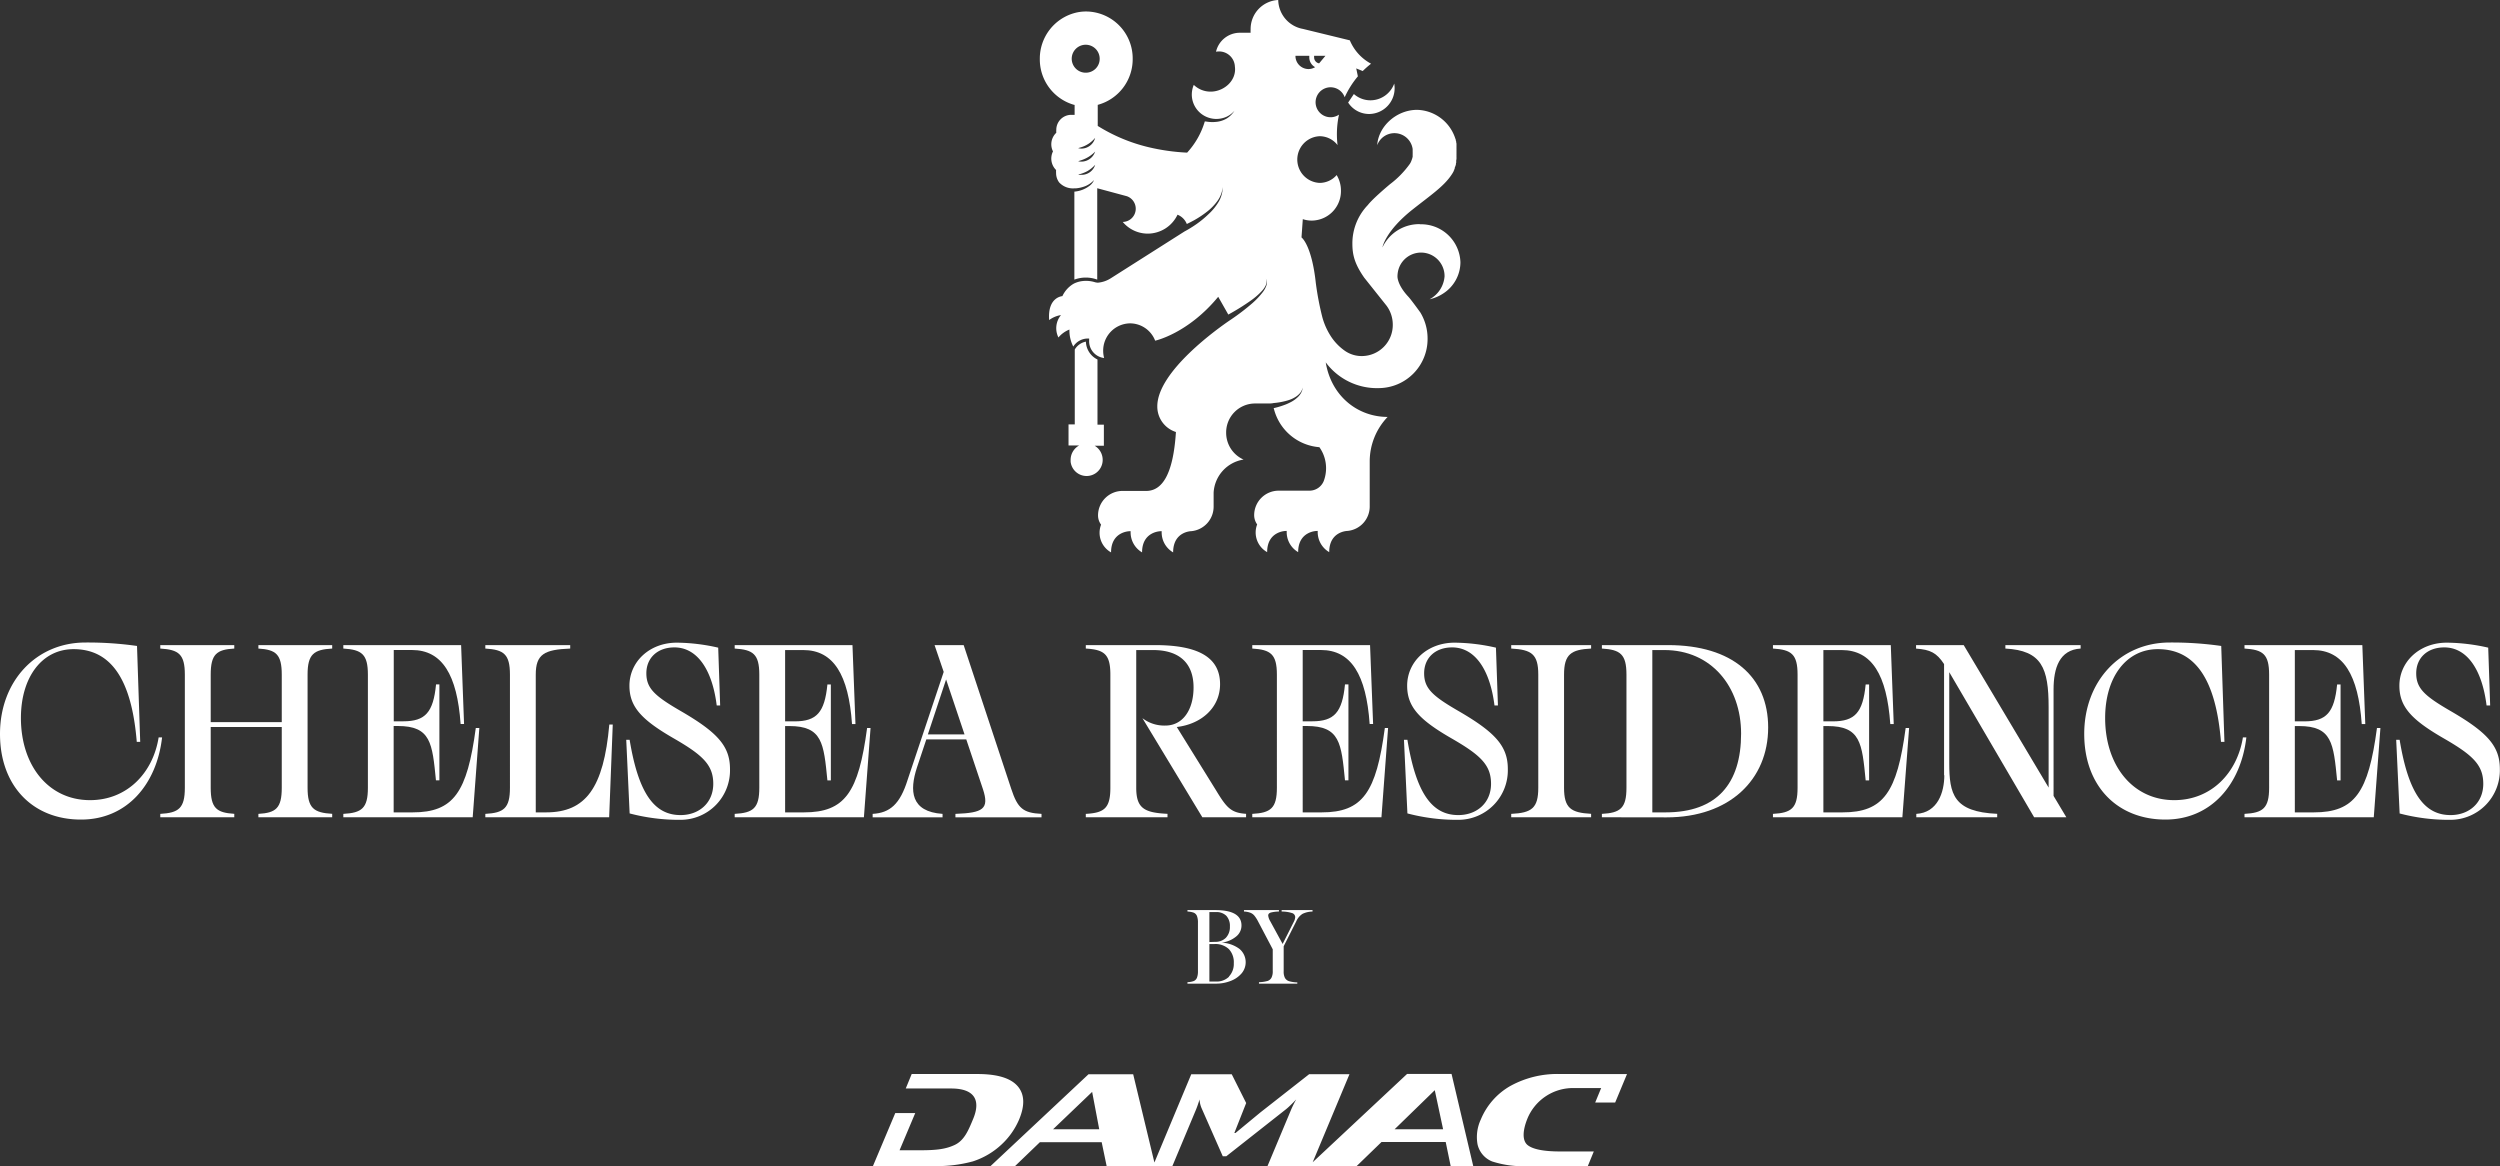 <svg xmlns="http://www.w3.org/2000/svg" viewBox="0 0 500.69 233.54"><rect x="0" y="0" width="500.69" height="233.54" fill="#333333" stroke="none"/><defs><style>.cls-1{fill:#fff;}</style></defs><g id="Layer_2" data-name="Layer 2"><g id="Layer_1-2" data-name="Layer 1"><path class="cls-1" d="M312.49,215.1a19.52,19.52,0,0,0-10,2.39,13.78,13.78,0,0,0-5.92,6.72,8.3,8.3,0,0,0-.65,5,4.84,4.84,0,0,0,2.92,3.4,20,20,0,0,0,7.19.93H318l1.2-2.93h-6.74q-4.86,0-6.48-1.25c-1.18-.91-1-3-.12-5.22a9.87,9.87,0,0,1,9.6-6.22h5.21l-1.19,2.89h4l2.37-5.7ZM279.3,226.17l8.05-7.83,1.67,7.83Zm-68.4,0,7.83-7.49,1.42,7.49Zm79.81-11.09h-4v0h-4.9L262.9,232.77l7.37-17.64H262.2l-9.76,7.65-5,4.13h-.23l2.37-6-2.89-5.76h-8.11l-7.38,17.67-4.25-17.67H218l-19.64,18.41h4.91l5-4.81h12.37l1,4.81h13.15l4.76-11.37c.23-.57.46-1.23.69-2a5.14,5.14,0,0,0,.47,1.89l4.18,9.49h.71l12-9.45c.44-.36,1.12-1,2-1.93a21,21,0,0,0-1,2l-4.76,11.37h17.84l5-4.84h12.86l1,4.84h4.52Zm-86.94,2.41c-1.4-1.58-4.06-2.39-8-2.39H182.59L181.4,218h9.1c4.64,0,6,2.31,4.38,6.14-.92,2.21-1.74,4.25-3.67,5.16-1.77.83-3.6,1.07-6.84,1.07h-4.21l3.14-7.45h-4l-4.47,10.61h12a27.24,27.24,0,0,0,8-.93,15.21,15.21,0,0,0,5.75-3.38,14.64,14.64,0,0,0,3.52-5q1.8-4.3-.31-6.71"/><path class="cls-1" d="M0,147c0-10.64,7.29-18.32,17.09-18.32a69.92,69.92,0,0,1,10.35.69l.64,19.21h-.69c-1-12.27-5-18.57-12.66-18.57-6.31,0-10.54,5.61-10.54,13.79,0,9.51,5.51,16.45,13.84,16.45,7.44,0,12.61-5.47,13.74-12.56h.69c-1.08,9.46-7.09,16.45-16.21,16.45C6.55,164.17,0,157.38,0,147"/><path class="cls-1" d="M56.43,157.77V145.6H42.2v12.17c0,4.09,1.18,5,4.72,5.22v.69H32.1V163c3.69-.2,4.92-1.13,4.92-5.22V135.11c0-4.09-1.23-5-4.92-5.22v-.69H46.92v.69c-3.54.2-4.72,1.13-4.72,5.22v9.51H56.43v-9.51c0-4.09-1.18-5-4.68-5.22v-.69H66.53v.69c-3.69.2-4.93,1.13-4.93,5.22v22.66c0,4.09,1.24,5,4.93,5.22v.69H51.75V163c3.5-.2,4.68-1.13,4.68-5.22"/><path class="cls-1" d="M68.76,163.68V163c3.69-.2,4.92-1.13,4.92-5.22V135.11c0-4.09-1.23-5-4.92-5.22v-.69H92.35L92.94,145h-.69c-.69-9.85-3.69-14.82-9.75-14.82H78.86v14.28h1.92c4.38,0,6-1.77,6.55-7.39H88v19.21h-.69c-.74-7.44-1-10.88-7.64-10.88h-.83V162.7h3.79c8.23,0,10.93-4,12.66-16.9H96l-1.33,17.88Z"/><path class="cls-1" d="M97.2,163.68V163c3.7-.2,4.93-1.13,4.93-5.22V135.11c0-4.09-1.23-5-4.93-5.22v-.69h17v.69c-5.18.2-6.9,1.13-6.9,5.22V162.7h2.07c7.93,0,11.53-4.88,12.66-17.59h.69L122,163.68Z"/><path class="cls-1" d="M126.1,162.89l-.68-14.73h.68c1.78,10.84,5,15.08,10.2,15.08,3.74,0,6.55-2.47,6.55-6.26s-2.12-5.76-7.93-9.11c-6.5-3.75-8.86-6.35-8.86-10.54,0-4.78,4-8.62,9.5-8.62a38.55,38.55,0,0,1,8.28,1l.39,11.58h-.69c-.88-7.14-3.89-11.63-8.47-11.63-3.4,0-5.62,2.12-5.62,5.18s1.73,4.58,7,7.63c7.29,4.24,9.75,7,9.75,11.53a9.9,9.9,0,0,1-9.9,10.19,38.75,38.75,0,0,1-10.2-1.28"/><path class="cls-1" d="M147.14,163.68V163c3.7-.2,4.93-1.13,4.93-5.22V135.11c0-4.09-1.23-5-4.93-5.22v-.69h23.59l.6,15.81h-.69c-.69-9.85-3.7-14.82-9.76-14.82h-3.64v14.28h1.92c4.38,0,6-1.77,6.55-7.39h.69v19.21h-.69c-.74-7.44-1-10.88-7.63-10.88h-.84V162.7H161c8.23,0,10.94-4,12.66-16.9h.69l-1.33,17.88Z"/><path class="cls-1" d="M193.17,147.08l-3.69-11-3.65,11Zm3.7,11-3.35-10h-8l-1.87,5.61c-1.53,4.68-1.28,8.87,5.12,9.31v.69h-14V163c3.45-.2,5.47-1.92,7-6.8L189,134.57l-1.83-5.37H193L202.53,158c1.28,3.89,2.37,4.82,6.06,5v.69H191.35V163c5.57-.2,6.8-1,5.52-4.92"/><path class="cls-1" d="M222.38,157.77V135.11c0-4.09-1.23-5-4.92-5.22v-.69h13.89c9.06,0,13,2.71,13,7.83,0,4.73-3.79,8-8.67,8.57l7.88,12.71c2.12,3.5,3,4.48,6,4.68v.69H240.8l-12-19.85a7.14,7.14,0,0,0,4.63,1.48c3.39,0,5.61-3.06,5.61-7.64s-2.56-7.48-8.13-7.48h-3.35v27.58c0,4.09,1.58,5,6.26,5.22v.69H217.46V163c3.69-.2,4.92-1.13,4.92-5.22"/><path class="cls-1" d="M250.8,163.68V163c3.69-.2,4.93-1.13,4.93-5.22V135.11c0-4.09-1.24-5-4.93-5.22v-.69h23.59L275,145h-.69c-.69-9.85-3.7-14.82-9.76-14.82H260.9v14.28h1.92c4.38,0,6-1.77,6.55-7.39h.69v19.21h-.69c-.74-7.44-1-10.88-7.64-10.88h-.83V162.7h3.79c8.23,0,10.94-4,12.66-16.9H278l-1.33,17.88Z"/><path class="cls-1" d="M281.87,162.89l-.69-14.73h.69c1.77,10.84,5,15.08,10.19,15.08,3.75,0,6.56-2.47,6.56-6.26s-2.12-5.76-7.93-9.11c-6.51-3.75-8.87-6.35-8.87-10.54,0-4.78,4-8.62,9.51-8.62a38.4,38.4,0,0,1,8.27,1l.4,11.58h-.69c-.89-7.14-3.9-11.63-8.48-11.63-3.4,0-5.61,2.12-5.61,5.18s1.72,4.58,7,7.63c7.29,4.24,9.76,7,9.76,11.53a9.91,9.91,0,0,1-9.91,10.19,38.62,38.62,0,0,1-10.19-1.28"/><path class="cls-1" d="M308.08,157.77V135.11c0-4.09-1.33-5-5.42-5.22v-.69h16v.69c-4,.2-5.42,1.13-5.42,5.22v22.66c0,4.09,1.38,5,5.42,5.22v.69h-16V163c4.09-.2,5.42-1.13,5.42-5.22"/><path class="cls-1" d="M348.7,146.93c0-9.45-6-16.74-15.37-16.74h-2.41V162.7h2.66c10.29,0,15.12-5.77,15.12-15.77m-27.88,16.75V163c3.69-.2,4.92-1.13,4.92-5.22V135.11c0-4.09-1.23-5-4.92-5.22v-.69h13.25c12.95,0,20.05,6.4,20.05,16.5,0,10.44-7.74,18-20.35,18Z"/><path class="cls-1" d="M355.08,163.68V163c3.7-.2,4.93-1.13,4.93-5.22V135.11c0-4.09-1.23-5-4.93-5.22v-.69h23.6l.59,15.81h-.69c-.69-9.85-3.69-14.82-9.75-14.82h-3.65v14.28h1.92c4.39,0,6-1.77,6.55-7.39h.69v19.21h-.69c-.73-7.44-1-10.88-7.63-10.88h-.84V162.7H369c8.23,0,10.94-4,12.66-16.9h.69L381,163.68Z"/><path class="cls-1" d="M389.35,155.26V133c-1.48-2.26-2.76-2.9-5.61-3.1v-.69h9.55l17,28.52V141.66c0-7.88-1.37-11.38-8.66-11.77v-.69h15.07v.69c-4.24.25-5.42,3.89-5.42,8.18V159.4l2.56,4.28h-6.45l-17-29.06v18.17c0,6.26.83,9.81,9.6,10.2v.69h-16.2V163c4.28-.24,5.61-4.33,5.61-7.73"/><path class="cls-1" d="M417.42,147c0-10.64,7.29-18.32,17.1-18.32a69.77,69.77,0,0,1,10.34.69l.64,19.21h-.69c-1-12.27-5-18.57-12.66-18.57-6.3,0-10.54,5.61-10.54,13.79,0,9.51,5.52,16.45,13.84,16.45,7.44,0,12.61-5.47,13.75-12.56h.69c-1.09,9.46-7.1,16.45-16.21,16.45-9.7,0-16.26-6.79-16.26-17.14"/><path class="cls-1" d="M449.52,163.68V163c3.7-.2,4.93-1.13,4.93-5.22V135.11c0-4.09-1.23-5-4.93-5.22v-.69h23.6l.59,15.81H473c-.69-9.85-3.7-14.82-9.75-14.82h-3.65v14.28h1.92c4.39,0,6-1.77,6.55-7.39h.69v19.21h-.69c-.74-7.44-1-10.88-7.63-10.88h-.84V162.7h3.79c8.23,0,10.94-4,12.66-16.9h.69l-1.33,17.88Z"/><path class="cls-1" d="M480.59,162.89l-.69-14.73h.69c1.78,10.84,5,15.08,10.2,15.08,3.74,0,6.55-2.47,6.55-6.26s-2.12-5.76-7.93-9.11c-6.5-3.75-8.87-6.35-8.87-10.54,0-4.78,4-8.62,9.51-8.62a38.55,38.55,0,0,1,8.28,1l.39,11.58H498c-.89-7.14-3.89-11.63-8.47-11.63-3.4,0-5.62,2.12-5.62,5.18s1.73,4.58,7,7.63c7.29,4.24,9.75,7,9.75,11.53a9.91,9.91,0,0,1-9.9,10.19,38.7,38.7,0,0,1-10.2-1.28"/><path class="cls-1" d="M246.1,195.6a3.65,3.65,0,0,0,1-2.68,3.83,3.83,0,0,0-1-2.85,3.94,3.94,0,0,0-2.89-1h-1v7.51h1.31a3.57,3.57,0,0,0,2.66-1m-2.83-6.95a2.93,2.93,0,0,0,2.17-.82,3.12,3.12,0,0,0,.8-2.26,3,3,0,0,0-.71-2.13,2.8,2.8,0,0,0-2.14-.75h-1.26v6ZM237.82,197v-.29a4.11,4.11,0,0,0,1.26-.23,1.22,1.22,0,0,0,.64-.66,3.53,3.53,0,0,0,.2-1.34v-9.69a3.6,3.6,0,0,0-.2-1.34,1.22,1.22,0,0,0-.64-.66,4.11,4.11,0,0,0-1.26-.23v-.29h5.57q5.25,0,5.25,3.09a2.81,2.81,0,0,1-1.08,2.21,5.64,5.64,0,0,1-2.9,1.22,6.44,6.44,0,0,1,3.57,1.25,3.47,3.47,0,0,1,.47,4.86,5.34,5.34,0,0,1-2.16,1.53,8,8,0,0,1-3.1.57Z"/><path class="cls-1" d="M253.81,196.48a1.4,1.4,0,0,0,.83-.66,2.79,2.79,0,0,0,.26-1.34v-4.36L252,184.61a7,7,0,0,0-.78-1.23,2,2,0,0,0-.81-.58,4,4,0,0,0-1.27-.24v-.29h7v.29a6.78,6.78,0,0,0-1.66.21c-.33.12-.49.31-.49.59a2.78,2.78,0,0,0,.4,1.12l2.49,4.57,2.23-4.42a2.4,2.4,0,0,0,.29-.95.87.87,0,0,0-.65-.82,6.78,6.78,0,0,0-2.07-.3v-.29h6.19v.29a4.81,4.81,0,0,0-2,.46,3.35,3.35,0,0,0-1.26,1.5l-2.52,5v5a2.76,2.76,0,0,0,.25,1.33,1.44,1.44,0,0,0,.83.66,6.3,6.3,0,0,0,1.65.24V197h-7.68v-.29a6.68,6.68,0,0,0,1.65-.23"/><path class="cls-1" d="M271.15,18.83,270,20.54a5,5,0,0,0,4.21,2.29,5.15,5.15,0,0,0,5.1-5.2,5.26,5.26,0,0,0-.08-.89,5.09,5.09,0,0,1-4.76,3.35,5,5,0,0,1-3.24-1.19l-.08-.07"/><path class="cls-1" d="M219.08,89.27h2V85.05H219.8V72a4.1,4.1,0,0,1-2.32-3.58A3.32,3.32,0,0,0,215.25,70v15H214v4.21h2.21l-.07,0a3.29,3.29,0,0,0-1.72,2.91c0,.12,0,.24,0,.35a3.22,3.22,0,0,0,6.42-.35,3.29,3.29,0,0,0-1.77-2.94"/><path class="cls-1" d="M262.22,11.18c0,.11,0,.21,0,.32a2.21,2.21,0,0,0,1.17,1.95,2.59,2.59,0,0,1-1.35.38,2.62,2.62,0,0,1-2.59-2.65Zm1,0h2.23l-1.26,1.51a1.2,1.2,0,0,1-1-1.19,1.12,1.12,0,0,1,0-.32m-45.69,3.38a2.8,2.8,0,1,1,2.74-2.8,2.77,2.77,0,0,1-2.74,2.8m-1.17,15.19-.4-.07c.17-.07.34-.11.5-.16a5.9,5.9,0,0,0,2.9-1.91,2.84,2.84,0,0,1-3,2.14m-.4,2.55c.25-.1.48-.16.73-.25a6.72,6.72,0,0,0,2.67-1.69,2.91,2.91,0,0,1-3.4,1.94m.39,2.75-.39-.07.49-.15a7.07,7.07,0,0,0,1.36-.56A6.61,6.61,0,0,0,219.34,33a2.83,2.83,0,0,1-3,2m68,9.89a8.14,8.14,0,0,0-7.47,4.66c0-.1.64-3.32,6.05-7.6,3.51-2.78,6.24-4.61,7.77-6.92v0a5.84,5.84,0,0,0,.45-.76l0,0c0-.08.07-.16.11-.23a1,1,0,0,0,0-.1,2,2,0,0,0,.1-.21s0-.07,0-.11.09-.25.14-.37a.88.88,0,0,1,.05-.15c0-.06,0-.12.05-.18s0-.12,0-.18,0-.12.05-.18,0-.14,0-.22,0-.1,0-.15l.06-.37s0-.08,0-.12,0-.19,0-.29a.71.71,0,0,1,0-.14c0-.1,0-.2,0-.29a.66.66,0,0,1,0-.14V30.4h0c0-.14,0-.28,0-.42a1,1,0,0,0,0-.17c0-.08,0-.15,0-.23l0-.23c0-.06,0-.11,0-.17s0-.17,0-.26l0-.12a1.36,1.36,0,0,0-.06-.29.29.29,0,0,0,0-.09c0-.1-.05-.21-.08-.31v-.05c0-.11-.07-.22-.1-.33v0l-.12-.34h0A8.27,8.27,0,0,0,283.82,22c-4.11,0-7.75,3.26-8,7.08a3.68,3.68,0,0,1,7.1.77l0,.26v.06a2.26,2.26,0,0,1,0,.26,2.86,2.86,0,0,1,0,.42,2.34,2.34,0,0,1,0,.26v.05c0,.08,0,.16,0,.24s0,0,0,0l-.06.22v0c0,.08-.05.15-.07.23s0,0,0,0a2.25,2.25,0,0,1-.08.24h0l-.09.23,0,0a2.56,2.56,0,0,1-.11.24l0,0-.14.24a18.59,18.59,0,0,1-4,4.1c-3.76,3.17-4.41,4.15-4.41,4.15a11.06,11.06,0,0,0-3.11,7.73c0,2.3.46,4.08,2.37,6.83l4.46,5.6a6.36,6.36,0,0,1,1.26,3.81,6.22,6.22,0,0,1-6.16,6.29,5.87,5.87,0,0,1-3.36-1,10.61,10.61,0,0,1-2.77-2.79,13.61,13.61,0,0,1-1.82-4,58.49,58.49,0,0,1-1.3-6.81c-.83-7.7-2.87-9.16-2.87-9.16l.26-3.66a5.66,5.66,0,0,0,1.8.29,5.9,5.9,0,0,0,5.84-6,6,6,0,0,0-.86-3.12,4.5,4.5,0,0,1-3.42,1.57,4.68,4.68,0,0,1,0-9.35,4.54,4.54,0,0,1,3.6,1.78,18.13,18.13,0,0,1-.13-2.22,18.38,18.38,0,0,1,.42-3.88,3,3,0,1,1,1.14-3.48,18.19,18.19,0,0,1,2.64-4.19l-.33-1.59,1.3.53a19.5,19.5,0,0,1,1.67-1.47,9.42,9.42,0,0,1-4.25-4.68l-9.39-2.29A6,6,0,0,1,256,0V0a5.81,5.81,0,0,0-5.53,5.86,5.48,5.48,0,0,0,0,.7l-2.18,0a4.9,4.9,0,0,0-4.75,3.79h.07a3.17,3.17,0,0,1,3.71,3c.36,2.66-2,4.87-4.65,5h-.25A4.81,4.81,0,0,1,239.09,17l-.05.11a5.07,5.07,0,0,0-.35,1.88A4.88,4.88,0,0,0,240.88,23a4.94,4.94,0,0,0,2.65.82,5,5,0,0,0,2.05-.41,4.58,4.58,0,0,0,1.65-1.23,4.85,4.85,0,0,1-1.48,1.51,5.09,5.09,0,0,1-2.09.71,7.52,7.52,0,0,1-2.22-.08l-.15,0a15.82,15.82,0,0,1-3.54,6.25h0A41.78,41.78,0,0,1,230,29.47a34.17,34.17,0,0,1-10.15-4.25V21a9.47,9.47,0,0,0,7-9.21,9.4,9.4,0,0,0-9.3-9.49,8.84,8.84,0,0,0-2.2.27,9.46,9.46,0,0,0-7.1,9.22A9.46,9.46,0,0,0,215.12,21l.1,0v2l-.73,0A3,3,0,0,0,211.55,26a3.81,3.81,0,0,0,0,.59,3.18,3.18,0,0,0-1,2.29,3.15,3.15,0,0,0,.34,1.44,3.21,3.21,0,0,0,.62,3.73,3.81,3.81,0,0,0,0,.59,3.14,3.14,0,0,0,.61,1.89,3.75,3.75,0,0,0,3.06,1.19h.3a6.72,6.72,0,0,0,2-.49,4.94,4.94,0,0,0,1.63-1.17,2.76,2.76,0,0,1-.82,1.09,5.81,5.81,0,0,1-3.12,1.23V56a6.61,6.61,0,0,1,4.58,0V37.7l5.94,1.6a2.65,2.65,0,0,1-.83,5.15h0a6.54,6.54,0,0,0,5,2.34A6.62,6.62,0,0,0,235.83,43h0a3.33,3.33,0,0,1,1.86,1.86c.51-.24,1-.5,1.5-.77a19.71,19.71,0,0,0,2.5-1.66,10.39,10.39,0,0,0,2.1-2.14,5.63,5.63,0,0,0,1.09-2.82,5.84,5.84,0,0,1-.85,3,11,11,0,0,1-2,2.43,19.84,19.84,0,0,1-2.43,2,24.69,24.69,0,0,1-2.41,1.48l-14.71,9.34a5.73,5.73,0,0,1-2.54.89h0l-.17,0a3.42,3.42,0,0,1-.45-.08h0a6,6,0,0,0-3.19-.12,5.47,5.47,0,0,0-1,.36,3.71,3.71,0,0,0-.36.21,5.62,5.62,0,0,0-2,2.33s-3,.16-2.65,4.79a5.43,5.43,0,0,1,2.37-1,4.14,4.14,0,0,0-.51,4.49A5.48,5.48,0,0,1,214.18,66a7.11,7.11,0,0,0,.77,3.41,3.44,3.44,0,0,1,2.85-1.61h.33v.34a3.39,3.39,0,0,0,3,3.56,5.53,5.53,0,0,1-.19-1.42,5.46,5.46,0,0,1,5.41-5.52,5.41,5.41,0,0,1,5,3.47s6.54-1.4,12.63-8.79L246,63a44.8,44.8,0,0,0,4.52-2.81,13.74,13.74,0,0,0,2.16-1.87,4.48,4.48,0,0,0,.81-1.16,2.06,2.06,0,0,0,.17-.69,1.38,1.38,0,0,0-.16-.69,1.49,1.49,0,0,1,.23.69,2.08,2.08,0,0,1-.11.74,4.71,4.71,0,0,1-.72,1.3,15.22,15.22,0,0,1-2,2.14,44,44,0,0,1-4.31,3.31h0l-.16.11-.17.11h0c-2.17,1.48-14.48,10.17-14.48,17.2a5.34,5.34,0,0,0,3.73,5.14c-.57,9-3,11.7-5.8,11.8h-4.9a4.91,4.91,0,0,0-4.9,4.91,3.13,3.13,0,0,0,.61,1.85,4.5,4.5,0,0,0,2,5.55c0-4.22,3.72-4.24,3.72-4.24h.2a4.64,4.64,0,0,0,2.29,4.24c0-4.22,3.72-4.24,3.72-4.24h.21a4.62,4.62,0,0,0,2.29,4.24c0-4.22,3.65-4.25,3.65-4.25a4.93,4.93,0,0,0,4.46-4.94V98.66a7.1,7.1,0,0,1,6-6.62,5.86,5.86,0,0,1-3.49-5.38,5.79,5.79,0,0,1,5.73-5.85h2.61c.39,0,.78,0,1.17-.09a13.88,13.88,0,0,0,2.32-.39,9.06,9.06,0,0,0,1.12-.35,5.94,5.94,0,0,0,1-.52,3.85,3.85,0,0,0,.88-.78,2.61,2.61,0,0,0,.5-1.08,2.72,2.72,0,0,1-.37,1.17,3.75,3.75,0,0,1-.82.95,5.91,5.91,0,0,1-1,.71,11.53,11.53,0,0,1-1.12.54,17.78,17.78,0,0,1-2.35.74l-.15,0a10.21,10.21,0,0,0,9.15,7.85,7.25,7.25,0,0,1,1.34,4.21,7.38,7.38,0,0,1-.44,2.5,3.09,3.09,0,0,1-2.9,2h-6.16a4.91,4.91,0,0,0-4.9,4.91,3.19,3.19,0,0,0,.6,1.85,4.51,4.51,0,0,0,2,5.55c0-4.22,3.72-4.24,3.72-4.24h.2a4.64,4.64,0,0,0,2.29,4.24c0-4.22,3.72-4.24,3.72-4.24h.2a4.64,4.64,0,0,0,2.3,4.24c0-4.22,3.68-4.25,3.68-4.25a4.91,4.91,0,0,0,4.43-4.94V92.5a12.91,12.91,0,0,1,3.59-9l0,0c-5.95,0-11.27-4.11-12.4-10.93a12.78,12.78,0,0,0,10.68,5.16,9.83,9.83,0,0,0,9.72-9.93,10.06,10.06,0,0,0-1.45-5.22h0S282.61,60,282,59.36c-2.2-2.37-2.12-4-2.12-4a5.12,5.12,0,0,1,.08-.87,4.71,4.71,0,0,1,9.35.87,5.71,5.71,0,0,1-3,4.58,8.19,8.19,0,0,0,2.7-1.14h0a7.48,7.48,0,0,0,3.48-6.26,7.87,7.87,0,0,0-8.11-7.62"/></g></g></svg>